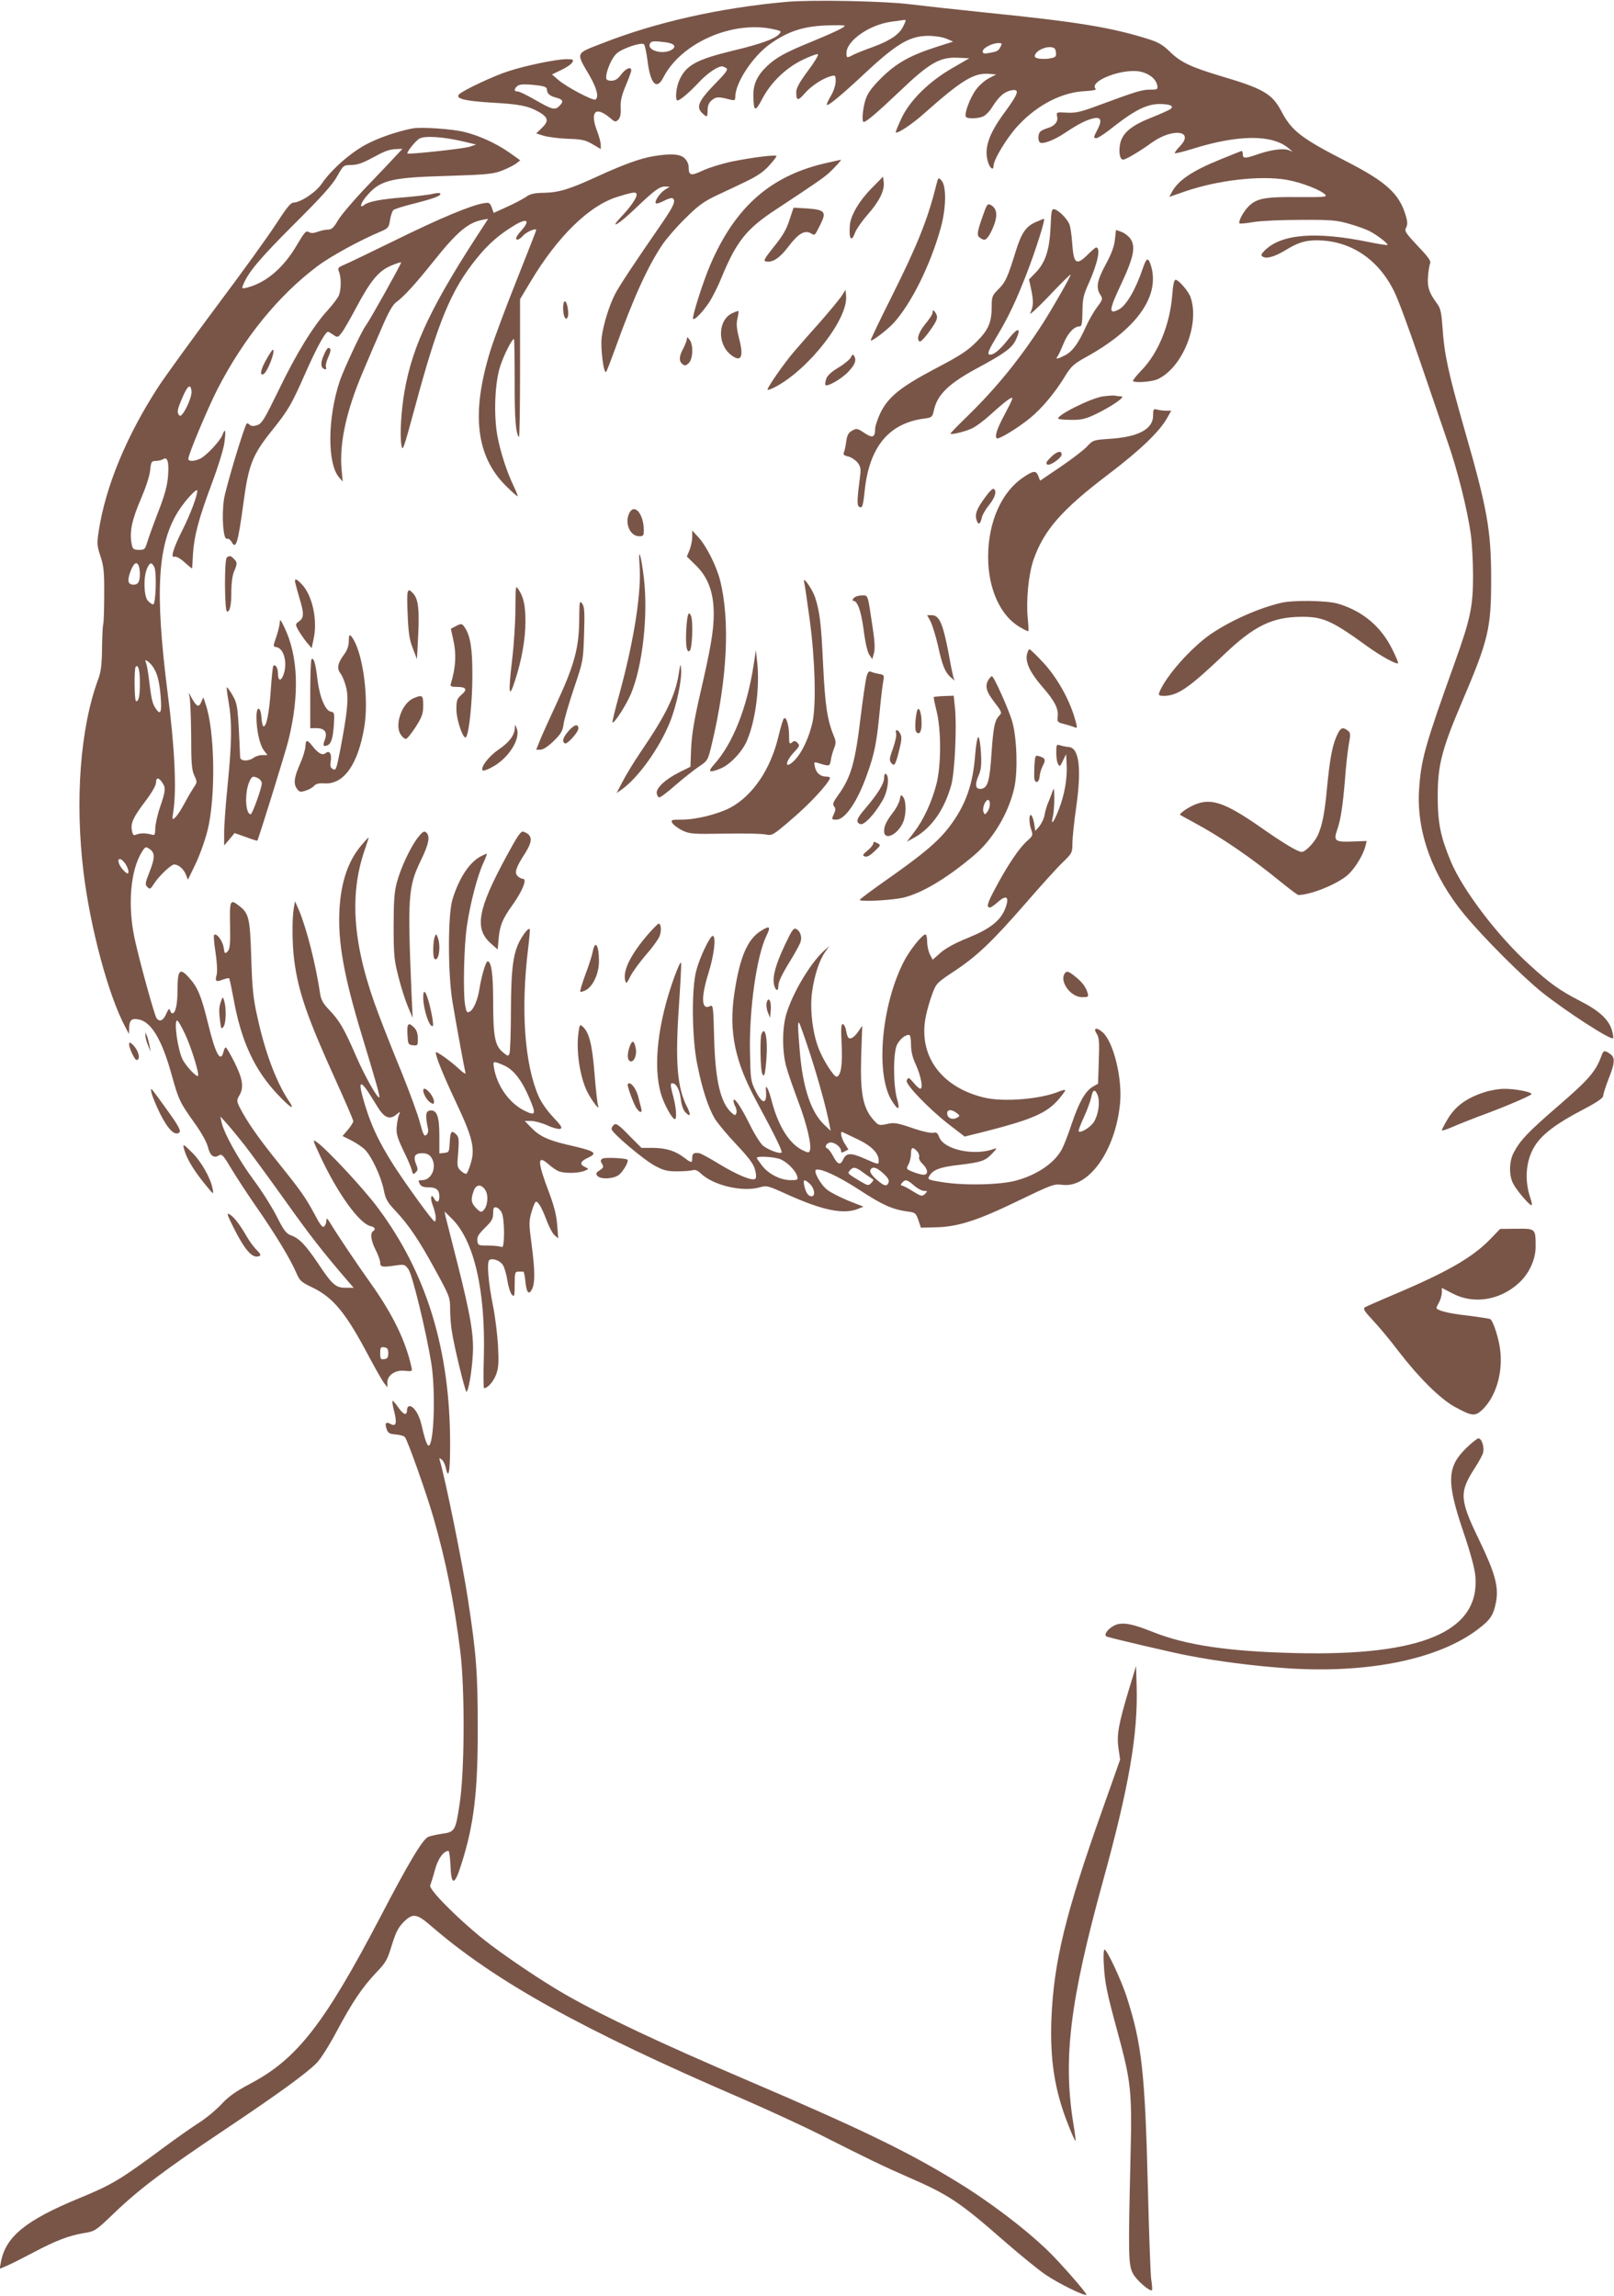 <?xml version="1.0" standalone="no"?>
<!DOCTYPE svg PUBLIC "-//W3C//DTD SVG 20010904//EN"
 "http://www.w3.org/TR/2001/REC-SVG-20010904/DTD/svg10.dtd">
<svg version="1.0" xmlns="http://www.w3.org/2000/svg"
 width="900pt" height="1280pt" viewBox="0 0 900 1280"
 preserveAspectRatio="xMidYMid meet">
<g transform="translate(0,1280) scale(0.1,-0.1)"
fill="#795548" stroke="none">
<path d="M4390 12790 c-372 -33 -731 -113 -1033 -232 -150 -58 -146 -49 -71
-177 42 -73 55 -123 34 -136 -13 -8 -159 69 -205 108 l-37 32 52 25 c28 13 56
32 61 42 9 16 5 18 -32 18 -56 0 -226 -35 -324 -67 -82 -26 -249 -105 -274
-128 -25 -24 27 -38 177 -47 161 -9 207 -18 270 -54 50 -30 53 -50 12 -89
l-30 -29 42 -13 c24 -7 84 -15 134 -17 78 -2 99 -7 138 -30 l46 -27 0 23 c0
13 -9 47 -20 76 -42 109 -10 143 71 75 28 -24 32 -25 47 -10 11 12 15 31 13
66 -2 37 5 68 28 123 17 40 31 78 31 85 0 24 -29 13 -56 -22 -19 -26 -34 -35
-55 -35 -21 0 -29 5 -29 18 0 38 33 113 60 135 34 29 138 63 151 50 5 -5 14
-47 20 -94 16 -128 51 -164 88 -91 97 190 378 316 605 271 53 -11 56 -13 40
-30 -24 -26 -103 -55 -263 -93 -197 -48 -255 -80 -292 -161 -19 -40 -26 -115
-11 -115 14 0 66 44 120 102 47 50 103 88 129 88 4 0 15 -5 23 -10 12 -7 -2
-26 -68 -93 -88 -91 -102 -126 -64 -160 25 -23 27 -22 28 20 0 25 8 42 24 55
24 19 35 20 104 2 22 -5 26 -3 26 15 0 79 96 225 193 295 99 70 181 98 310
104 59 2 107 2 107 -2 0 -9 -62 -38 -190 -91 -138 -56 -193 -86 -243 -134 -54
-51 -77 -100 -76 -163 1 -92 10 -95 49 -20 47 90 129 171 223 217 41 20 81 35
87 33 7 -2 -16 -41 -54 -92 -49 -66 -66 -97 -66 -121 0 -48 10 -49 47 -6 35
41 102 85 146 96 25 7 27 5 27 -28 0 -19 -11 -55 -25 -78 -14 -24 -25 -48 -25
-52 0 -16 78 48 220 181 172 160 245 202 347 202 36 0 80 -7 101 -16 l37 -16
-100 -32 c-142 -46 -218 -89 -301 -171 -52 -52 -75 -83 -87 -119 -16 -48 -23
-126 -11 -126 15 0 79 55 202 172 163 156 223 191 323 186 l64 -3 -95 -55
c-132 -76 -238 -182 -284 -281 -19 -41 -33 -75 -31 -77 9 -9 90 44 160 107
210 186 276 226 362 219 l38 -3 -40 -21 c-22 -11 -55 -40 -72 -63 -32 -42 -68
-136 -57 -152 7 -13 68 -11 97 2 13 6 37 30 51 54 37 58 66 83 104 91 51 10
43 -15 -39 -127 -89 -121 -114 -202 -88 -278 11 -31 29 -42 29 -17 0 36 76
161 139 228 108 115 245 185 375 190 37 2 61 7 56 12 -42 42 146 116 247 97
50 -10 89 -41 96 -77 4 -23 1 -24 -42 -24 -44 0 -76 -10 -306 -95 -81 -30
-111 -36 -158 -33 -57 3 -57 3 -52 -23 6 -28 -14 -52 -55 -64 -14 -4 -31 -12
-37 -17 -16 -12 -17 -54 -3 -63 17 -10 81 15 140 55 72 48 117 71 157 80 42
10 50 -11 23 -62 -24 -46 -24 -48 -5 -48 8 0 55 31 103 70 109 85 179 120 247
120 59 0 83 -11 63 -27 -7 -6 -56 -28 -108 -49 -115 -45 -164 -88 -175 -151
-7 -47 0 -83 18 -83 15 0 94 47 160 95 116 83 241 67 156 -21 -18 -18 -30 -36
-28 -38 3 -3 47 8 99 24 254 80 445 81 536 3 25 -21 26 -22 5 -12 -29 14 -98
6 -177 -21 -72 -25 -84 -25 -84 1 0 11 -4 19 -8 17 -4 -1 -57 -23 -117 -47
-158 -64 -236 -117 -271 -183 l-14 -26 86 30 c185 64 424 91 571 65 83 -15
193 -58 214 -84 10 -11 -13 -13 -152 -12 -185 2 -231 -7 -276 -51 -30 -30 -60
-86 -51 -96 3 -2 39 1 79 8 41 7 160 12 264 12 168 1 199 -2 268 -22 43 -12
96 -31 116 -42 41 -21 104 -70 98 -76 -2 -2 -48 5 -102 16 -297 61 -490 46
-583 -47 -20 -20 -22 -27 -11 -34 21 -14 68 0 129 37 66 41 109 54 171 54 187
0 344 -103 433 -285 21 -40 84 -212 142 -382 58 -169 128 -373 155 -453 56
-160 110 -376 130 -515 7 -49 13 -155 13 -235 0 -171 -14 -239 -100 -479 -169
-471 -190 -545 -201 -716 -15 -233 76 -481 254 -696 110 -132 323 -345 433
-433 135 -107 382 -267 395 -255 2 3 0 22 -6 43 -17 60 -70 110 -178 165 -113
58 -167 96 -286 205 -176 160 -369 415 -435 573 -57 137 -73 214 -73 363 0
174 23 262 134 523 149 349 164 412 164 687 0 274 -21 392 -150 840 -89 311
-112 419 -121 561 -6 85 -11 109 -29 134 -46 61 -57 95 -52 154 2 31 8 64 12
73 5 13 -12 37 -70 97 -68 73 -75 83 -64 102 8 17 8 32 -1 63 -36 125 -108
191 -332 306 -252 129 -306 170 -364 282 -51 95 -100 124 -334 193 -170 51
-226 78 -285 135 -38 38 -65 54 -115 70 -211 67 -399 98 -915 150 -165 17
-354 38 -420 46 -143 18 -537 26 -685 14z m660 -105 c0 -4 -7 -19 -15 -35 -22
-43 -73 -77 -165 -111 -45 -16 -95 -36 -111 -44 -37 -20 -39 -19 -39 9 0 69
129 159 251 175 35 5 67 9 72 10 4 0 7 -1 7 -4z m-1336 -121 c49 -7 61 -26 27
-44 -48 -25 -131 -1 -118 34 7 18 21 19 91 10z m1866 -23 c-13 -25 -17 -28
-63 -36 -31 -6 -37 -4 -37 9 0 18 51 45 88 46 19 0 21 -3 12 -19z m308 -33 c3
-22 -2 -27 -25 -32 -41 -9 -93 -4 -93 10 0 26 50 54 90 51 19 -2 26 -8 28 -29z
m-2890 -184 c40 -5 52 -11 52 -24 0 -22 17 -36 53 -45 37 -10 41 -21 17 -45
-26 -26 -40 -22 -141 36 -42 24 -83 44 -92 44 -20 0 -22 11 -5 28 13 13 39 15
116 6z"/>
<path d="M2300 12084 c-86 -17 -185 -51 -254 -87 -89 -46 -199 -143 -251 -220
-33 -49 -117 -105 -160 -107 -14 0 -41 -34 -95 -118 -41 -64 -188 -268 -327
-453 -138 -185 -285 -388 -327 -451 -180 -276 -298 -561 -336 -812 -10 -66 -9
-80 10 -137 18 -54 22 -86 21 -216 0 -85 -3 -157 -5 -162 -3 -5 -6 -64 -7
-132 -1 -96 -6 -136 -22 -178 -100 -271 -130 -676 -81 -1076 38 -311 139 -686
232 -860 l21 -40 1 30 c1 47 13 59 53 51 71 -13 131 -114 186 -315 37 -134 45
-149 126 -263 37 -51 67 -105 74 -132 12 -50 33 -66 62 -48 16 10 24 1 70 -76
29 -48 91 -143 139 -212 106 -152 190 -292 220 -362 21 -49 28 -56 91 -86 118
-57 188 -142 318 -389 36 -67 73 -132 83 -145 l18 -23 0 27 c0 41 45 71 97 65
42 -4 43 -4 37 22 -31 141 -102 289 -220 456 -87 122 -194 282 -232 345 -17
28 -22 31 -22 15 0 -12 -5 -26 -12 -33 -9 -9 -22 7 -55 70 -50 93 -75 128
-208 294 -102 126 -167 220 -205 293 -21 42 -21 46 -6 72 27 45 20 93 -26 185
-23 46 -45 84 -49 84 -4 0 -10 -11 -13 -25 -16 -64 -45 -11 -86 159 -38 155
-58 202 -106 255 -51 57 -64 44 -64 -65 0 -83 -11 -134 -29 -134 -5 0 -11 8
-13 18 -3 12 -9 6 -21 -20 -16 -39 -37 -48 -54 -25 -12 16 -97 325 -123 447
-39 185 -22 377 40 478 20 32 22 33 43 19 32 -21 32 -49 1 -128 -25 -63 -26
-71 -12 -85 14 -14 17 -12 37 19 24 39 95 107 112 107 23 0 51 -23 64 -53 l13
-32 41 85 c23 47 53 130 67 185 48 185 43 559 -10 711 l-12 36 -12 -27 c-14
-31 -25 -26 -53 23 -18 34 -19 35 -12 7 4 -16 8 -113 9 -215 0 -153 3 -192 17
-223 17 -36 17 -39 -1 -65 -10 -15 -34 -55 -52 -89 -18 -34 -41 -70 -52 -80
-19 -17 -19 -16 -11 37 18 122 7 356 -32 655 -73 572 -57 837 64 1022 39 59
101 125 101 107 0 -29 -38 -130 -80 -214 -54 -107 -71 -164 -47 -154 9 3 32
-9 56 -31 23 -21 41 -36 42 -34 1 2 3 38 5 79 6 99 31 196 103 388 33 87 65
189 71 226 11 73 7 96 -9 52 -13 -34 -87 -113 -122 -132 -33 -17 -69 -18 -69
-3 0 25 107 279 162 388 148 287 340 523 557 686 74 56 238 146 363 198 32 14
37 21 43 61 4 25 13 50 19 55 7 6 58 22 115 36 113 29 153 44 146 56 -3 4 -20
3 -38 -1 -17 -5 -90 -14 -161 -20 -132 -10 -201 -24 -224 -42 -27 -23 -24 4 5
40 79 97 131 112 453 121 226 7 261 11 310 30 30 12 65 29 78 39 l23 18 -60
43 c-74 51 -163 93 -251 115 -65 17 -242 29 -290 20z m280 -72 l75 -18 -36
-12 c-31 -11 -340 -44 -347 -38 -6 7 46 72 68 84 31 16 133 9 240 -16z m-366
-74 c-16 -18 -90 -96 -164 -173 -74 -77 -148 -164 -165 -193 -23 -40 -36 -52
-54 -52 -14 0 -40 -5 -58 -12 -25 -9 -39 -9 -51 -2 -15 10 -24 0 -67 -73 -74
-127 -172 -210 -279 -237 -25 -6 -28 -5 -22 11 27 71 89 146 281 338 156 155
220 226 245 272 35 62 35 62 79 63 32 0 64 11 115 39 76 41 95 48 140 50 l30
1 -30 -32z m-1146 -1319 c4 -37 -52 -151 -67 -136 -16 16 -14 31 17 102 28 66
45 78 50 34z m-131 -473 c-4 -53 -18 -106 -55 -201 -28 -72 -55 -148 -62 -171
-11 -37 -15 -40 -46 -40 -30 1 -35 5 -40 34 -13 65 2 135 50 246 28 65 50 131
53 162 5 50 8 54 32 54 14 0 33 5 41 10 24 15 33 -16 27 -94z m-163 -502 c3
-9 6 -28 6 -44 0 -43 -10 -60 -35 -60 -32 0 -37 22 -17 75 17 46 35 58 46 29z
m86 -5 c15 -27 9 -209 -6 -209 -6 0 -19 9 -29 20 -23 25 -26 129 -6 178 16 37
26 40 41 11z m-10 -553 c26 -35 39 -83 46 -171 7 -89 -1 -107 -30 -62 -17 26
-23 56 -35 157 -5 41 -12 84 -17 94 -6 15 -4 17 7 11 8 -5 21 -18 29 -29z
m-70 -93 c0 -74 -6 -103 -21 -103 -10 0 -12 183 -2 193 14 14 23 -20 23 -90z
m124 -555 c21 -30 20 -45 -10 -134 -15 -42 -27 -96 -28 -120 -1 -41 -2 -43
-26 -36 -32 8 -60 7 -82 -2 -12 -6 -18 -1 -22 22 -9 40 5 73 74 164 35 46 60
89 60 104 0 30 14 31 34 2z m-212 -445 c20 -23 32 -63 19 -63 -5 0 -19 12 -30
26 -34 43 -23 76 11 37z m341 -961 c34 -72 80 -222 71 -231 -8 -8 -66 54 -85
90 -28 55 -51 219 -31 219 5 0 25 -35 45 -78z m331 -617 c34 -44 136 -183 226
-309 143 -201 210 -286 348 -447 l34 -39 -45 0 c-55 0 -74 16 -155 138 -70
103 -103 137 -149 154 -27 10 -40 27 -78 102 -25 50 -83 143 -130 206 -84 113
-169 266 -180 325 l-6 30 36 -40 c20 -22 64 -76 99 -120z m801 -1160 c0 -23
-5 -31 -22 -33 -20 -3 -23 1 -23 33 0 32 3 36 23 33 17 -2 22 -10 22 -33z"/>
<path d="M3643 11929 c-71 -12 -164 -45 -308 -111 -161 -74 -217 -91 -301 -93
-55 -1 -78 -6 -101 -23 -16 -11 -63 -36 -105 -55 l-75 -34 -11 30 c-10 27 -15
29 -44 24 -70 -11 -243 -83 -493 -206 -143 -70 -274 -133 -292 -140 -28 -12
-31 -16 -22 -38 12 -32 12 -95 -1 -129 -6 -15 -34 -52 -62 -83 -81 -88 -175
-241 -273 -444 -78 -160 -94 -188 -119 -197 -21 -7 -33 -7 -43 1 -7 7 -15 10
-17 8 -14 -15 -118 -361 -127 -422 -14 -94 -4 -228 16 -221 7 3 18 -4 25 -15
25 -48 36 -16 66 204 30 226 50 277 164 419 89 112 104 137 184 318 61 138
110 228 125 228 4 0 17 -8 30 -17 23 -16 25 -15 45 10 12 14 50 81 85 147 78
146 123 200 192 229 28 12 53 20 56 18 3 -4 -175 -323 -197 -352 -23 -29 -122
-242 -145 -308 -69 -207 -71 -462 -4 -539 l20 -23 -6 65 c-14 148 27 333 120
550 29 69 76 179 105 245 35 82 60 126 78 139 43 31 108 102 207 226 133 167
194 218 274 234 l33 6 -18 -28 c-293 -445 -403 -674 -448 -932 -19 -109 -27
-242 -18 -300 7 -42 11 -29 76 210 129 479 201 652 343 828 65 81 128 136 217
189 69 40 83 22 30 -36 -23 -26 -31 -42 -23 -46 6 -4 20 4 33 18 18 23 76 48
76 34 0 -3 -49 -128 -109 -279 -60 -150 -125 -325 -145 -388 -110 -353 -83
-592 85 -759 34 -34 64 -60 66 -58 1 2 -8 26 -21 53 -40 83 -74 189 -92 281
-22 119 -15 301 16 393 20 62 65 150 76 150 2 0 4 -105 4 -232 -1 -208 6 -297
24 -315 3 -4 6 168 6 382 l0 387 57 95 c151 254 330 429 488 476 90 28 105 29
105 11 0 -19 -37 -72 -89 -126 -67 -72 -10 -38 77 45 112 107 139 127 171 127
l26 -1 -26 -16 c-30 -19 -63 -69 -51 -77 5 -3 25 4 46 15 20 11 41 17 46 14
21 -13 7 -43 -59 -140 -149 -215 -240 -352 -264 -400 -32 -65 -63 -166 -72
-237 -7 -59 11 -206 25 -191 4 4 26 62 50 128 101 281 181 458 263 580 22 33
79 99 127 146 70 70 102 94 173 128 48 22 125 59 171 81 60 29 96 54 125 87
23 25 41 49 41 53 0 9 -138 -8 -250 -31 -52 -11 -124 -33 -159 -49 -70 -33
-81 -30 -81 21 0 14 -10 35 -23 47 -26 24 -76 27 -174 11z"/>
<path d="M4620 11894 c-316 -68 -518 -242 -659 -570 -41 -95 -104 -294 -96
-302 8 -9 54 39 90 93 18 28 50 91 70 141 82 199 139 270 305 378 214 141 266
177 295 204 34 32 70 72 64 71 -2 0 -33 -7 -69 -15z"/>
<path d="M4858 11748 c-67 -68 -114 -148 -119 -203 -6 -78 8 -99 29 -42 7 19
37 62 68 98 66 74 97 136 92 182 l-4 32 -66 -67z"/>
<path d="M5221 11769 c-48 -193 -104 -333 -252 -629 -65 -129 -116 -237 -114
-238 7 -7 92 58 129 98 97 107 203 320 260 523 33 115 35 243 4 273 -15 16
-17 14 -27 -27z"/>
<path d="M5482 11601 c-36 -101 -38 -117 -11 -131 19 -11 24 -9 40 11 10 13
26 46 35 73 18 53 10 87 -23 104 -16 8 -21 1 -41 -57z"/>
<path d="M4402 11573 c-16 -51 -38 -89 -86 -148 -55 -69 -61 -80 -44 -83 37
-7 77 20 125 84 54 71 89 92 123 74 26 -14 21 -18 55 49 35 70 25 82 -77 89
l-73 4 -23 -69z"/>
<path d="M5858 11531 c-6 -126 -29 -196 -84 -252 l-36 -37 11 -51 c15 -69 14
-100 -4 -136 -8 -17 38 25 105 95 65 69 119 122 120 119 0 -11 -91 -171 -153
-269 -126 -196 -256 -357 -416 -514 -56 -54 -101 -101 -101 -103 0 -9 74 8
117 27 23 10 70 45 105 77 35 32 78 69 95 81 40 28 38 21 -17 -83 -41 -76 -55
-121 -41 -129 11 -7 118 58 186 114 65 53 139 142 193 231 35 57 48 69 118
108 279 154 410 335 364 503 -16 55 -26 54 -46 -4 -40 -120 -93 -212 -136
-234 -57 -29 -55 -4 12 138 73 155 85 216 51 260 -11 14 -34 31 -50 36 l-28
10 -6 -54 c-4 -38 -19 -79 -51 -138 -49 -90 -56 -131 -30 -170 14 -23 13 -27
-18 -68 -18 -24 -46 -72 -62 -108 -43 -95 -75 -139 -117 -161 -44 -22 -55 -24
-42 -6 5 6 20 38 33 70 23 58 59 97 89 97 13 0 16 14 17 83 1 72 5 92 37 162
49 111 66 195 39 195 -4 0 -26 -19 -49 -42 -61 -60 -76 -49 -84 63 -3 46 -10
95 -16 109 -13 31 -58 76 -82 83 -17 4 -19 -5 -23 -102z"/>
<path d="M5774 11561 c-54 -24 -78 -60 -110 -162 -45 -146 -57 -172 -96 -211
-35 -35 -38 -42 -38 -94 0 -91 -17 -132 -85 -200 -49 -49 -91 -77 -229 -149
-197 -104 -264 -159 -308 -250 -15 -33 -28 -71 -28 -85 0 -49 -14 -55 -60 -24
-39 26 -44 27 -68 13 -21 -11 -28 -25 -33 -59 -3 -25 -9 -52 -13 -62 -6 -12 0
-18 23 -23 17 -4 40 -19 52 -33 18 -23 20 -35 15 -77 -17 -128 -18 -163 -6
-170 18 -11 22 -2 32 92 26 242 135 373 330 399 46 6 47 7 58 56 20 80 85 142
235 223 158 85 197 114 219 159 33 70 14 74 -38 9 -53 -68 -90 -97 -111 -89
-10 4 1 30 42 98 64 106 107 196 168 353 50 129 106 305 96 305 -3 0 -24 -9
-47 -19z"/>
<path d="M6537 11158 c-13 -168 -78 -327 -173 -424 -28 -29 -49 -56 -46 -59
12 -11 106 -4 138 11 140 66 236 309 182 459 -13 34 -66 95 -83 95 -8 0 -14
-30 -18 -82z"/>
<path d="M4689 11144 c-15 -21 -69 -86 -120 -144 -52 -58 -117 -132 -145 -165
-54 -64 -144 -193 -144 -207 0 -5 22 3 48 17 186 101 401 378 390 504 l-3 35
-26 -40z"/>
<path d="M3140 11083 c0 -47 15 -76 26 -50 8 22 -4 87 -16 87 -6 0 -10 -17
-10 -37z"/>
<path d="M4082 11053 c-79 -38 -83 -171 -7 -231 58 -46 74 -13 46 92 -13 52
-16 80 -9 109 5 22 7 41 6 43 -2 1 -18 -4 -36 -13z"/>
<path d="M5200 11056 c0 -8 -18 -36 -40 -62 -37 -46 -51 -86 -32 -98 5 -3 24
16 44 42 53 72 60 89 48 112 -13 23 -20 26 -20 6z"/>
<path d="M3830 10910 c0 -8 -9 -32 -20 -53 -24 -44 -25 -70 -5 -87 13 -10 19
-10 35 5 24 22 28 101 5 131 -11 15 -14 16 -15 4z"/>
<path d="M1806 10821 c-20 -43 -18 -72 3 -79 9 -3 12 0 9 10 -4 8 2 33 12 56
17 37 17 52 0 52 -4 0 -15 -17 -24 -39z"/>
<path d="M1482 10790 c-30 -54 -35 -89 -11 -75 22 14 68 135 50 135 -3 0 -21
-27 -39 -60z"/>
<path d="M4745 10808 c-6 -12 -37 -38 -69 -57 -40 -24 -63 -45 -69 -64 -5 -16
-7 -31 -4 -34 12 -11 97 39 131 78 35 38 43 62 28 86 -5 9 -11 6 -17 -9z"/>
<path d="M6151 10590 c-70 -10 -266 -109 -249 -125 3 -3 35 -6 72 -6 53 -1 79
5 130 29 89 42 177 102 149 102 -12 0 -27 2 -35 4 -7 2 -37 0 -67 -4z"/>
<path d="M6430 10483 c0 -76 -83 -120 -245 -130 -88 -6 -91 -7 -125 -44 -19
-20 -86 -71 -148 -113 l-112 -76 -10 25 c-12 33 -27 32 -83 -6 -122 -81 -197
-249 -197 -444 0 -178 68 -328 176 -391 25 -15 47 -25 48 -23 2 2 1 34 -3 70
-10 102 4 245 32 328 58 165 157 279 417 476 179 136 285 238 328 314 l23 41
-28 0 c-15 0 -38 3 -50 6 -21 6 -23 3 -23 -33z"/>
<path d="M5861 10252 c-27 -26 -31 -36 -21 -42 15 -9 80 37 80 56 0 24 -26 18
-59 -14z"/>
<path d="M5497 10032 c-48 -64 -61 -96 -53 -126 9 -35 22 -33 30 5 3 17 22 50
41 73 34 42 45 79 26 90 -5 4 -25 -15 -44 -42z"/>
<path d="M3510 9941 c-29 -56 2 -131 55 -131 22 0 25 4 25 33 0 90 -51 152
-80 98z"/>
<path d="M3860 9806 c0 -20 -7 -53 -15 -73 l-15 -36 44 -43 c74 -70 106 -155
106 -279 0 -89 -17 -190 -75 -440 -34 -148 -47 -227 -51 -305 l-4 -105 -64
-32 c-76 -38 -128 -87 -124 -116 2 -11 8 -22 13 -23 6 -2 46 28 90 67 44 38
103 85 131 104 51 34 51 35 73 125 87 366 103 690 46 916 -20 78 -76 190 -120
238 l-35 38 0 -36z"/>
<path d="M3566 9655 c13 -150 -30 -424 -111 -720 -24 -87 -42 -161 -40 -163 9
-9 77 97 104 161 65 157 96 440 71 647 -15 124 -32 178 -24 75z"/>
<path d="M1265 9692 c-15 -10 -13 -302 1 -302 17 0 24 35 24 116 0 41 6 87 15
107 19 45 19 52 -1 71 -17 18 -24 19 -39 8z"/>
<path d="M1647 9548 c3 -13 14 -52 24 -87 25 -82 24 -106 -3 -125 -22 -16 -22
-17 -5 -49 10 -17 31 -48 46 -67 l29 -34 12 58 c21 102 -9 238 -67 298 -32 34
-43 36 -36 6z"/>
<path d="M4484 9555 c3 -11 17 -105 31 -210 30 -220 37 -472 16 -570 -23 -103
-72 -198 -121 -232 -36 -25 -24 19 16 61 33 35 35 40 21 54 -13 13 -19 13 -31
2 -14 -11 -16 -6 -16 38 0 57 -16 110 -29 96 -5 -5 -18 -49 -30 -99 -43 -182
-142 -330 -268 -398 -68 -36 -191 -67 -270 -67 -60 0 -63 -1 -54 -19 6 -10 31
-29 55 -41 42 -20 57 -21 238 -18 106 2 209 0 229 -5 35 -7 40 -4 149 90 96
82 196 190 208 224 2 5 -7 9 -20 9 -33 0 -56 19 -64 54 -6 27 -5 29 17 22 65
-20 66 -20 72 16 2 18 11 48 18 66 11 27 11 37 0 65 -38 91 -50 172 -61 398
-11 235 -19 299 -45 379 -16 47 -71 124 -61 85z"/>
<path d="M2874 9407 c0 -73 -8 -200 -18 -283 -23 -195 -18 -225 16 -118 37
112 58 232 58 328 0 88 -10 137 -38 178 -17 26 -17 24 -18 -105z"/>
<path d="M2273 9378 c4 -106 10 -145 29 -193 l23 -60 7 135 c7 145 0 200 -28
231 -33 37 -37 23 -31 -113z"/>
<path d="M4760 9465 c-7 -9 -8 -15 -2 -15 24 0 44 -57 58 -163 8 -65 21 -122
31 -137 l17 -25 9 32 c7 23 5 67 -7 145 -29 192 -24 178 -61 178 -18 0 -38 -7
-45 -15z"/>
<path d="M3230 9359 c0 -171 -26 -265 -131 -491 -38 -82 -78 -170 -89 -198
l-20 -50 24 0 c15 0 42 18 73 48 42 41 51 57 56 97 4 26 30 116 58 199 51 150
51 152 56 301 4 125 2 153 -11 170 -14 18 -15 12 -16 -76z"/>
<path d="M7145 9439 c-125 -29 -278 -97 -390 -172 -113 -77 -257 -240 -291
-329 -5 -15 0 -18 27 -18 76 1 140 45 334 230 170 162 270 210 435 211 118 0
166 -21 362 -163 77 -56 165 -104 174 -96 2 3 -12 38 -33 79 -63 127 -165 212
-302 253 -61 18 -247 21 -316 5z"/>
<path d="M3828 9308 c-7 -97 0 -152 18 -137 14 12 20 161 8 193 -13 33 -21 14
-26 -56z"/>
<path d="M5190 9333 c10 -21 28 -80 40 -131 24 -112 40 -150 70 -177 l23 -20
-7 20 c-3 11 -15 67 -25 125 -33 175 -53 220 -96 220 l-25 0 20 -37z"/>
<path d="M1560 9330 c0 -14 -9 -50 -19 -80 -19 -54 -19 -55 0 -58 43 -7 64
-91 39 -156 -14 -37 -30 -32 -30 8 0 32 -14 55 -26 43 -3 -2 -9 -62 -14 -133
-9 -131 -24 -204 -40 -204 -5 0 -10 21 -12 47 -4 66 -28 70 -28 5 0 -73 18
-153 40 -184 l21 -28 -29 0 c-15 0 -37 -7 -48 -15 -28 -21 -74 -20 -75 3 -12
282 -14 296 -42 345 -16 27 -30 47 -32 45 -2 -2 2 -40 10 -83 19 -109 18 -225
-5 -455 -11 -107 -20 -229 -20 -270 l0 -74 29 34 29 35 63 -22 c34 -13 63 -22
64 -20 7 10 159 499 174 562 62 253 54 468 -24 629 -20 41 -24 46 -25 26z
m-119 -870 c10 -6 19 -18 19 -28 0 -24 -53 -172 -62 -172 -30 0 -35 122 -7
183 13 30 21 32 50 17z"/>
<path d="M2544 9310 l-30 -16 12 -54 c20 -84 16 -160 -12 -252 -4 -15 1 -18
35 -18 51 0 59 -14 24 -44 -25 -22 -28 -31 -28 -83 1 -63 42 -177 55 -151 17
29 34 202 34 338 1 150 -11 225 -42 271 -16 23 -18 24 -48 9z"/>
<path d="M1945 9222 c-1 -25 -10 -50 -27 -72 -36 -49 -41 -78 -18 -107 10 -13
24 -49 31 -79 14 -60 6 -136 -34 -346 -21 -107 -24 -116 -41 -106 -14 8 -16
17 -12 42 7 41 -6 65 -28 47 -18 -15 -42 -2 -76 42 -28 35 -35 34 -37 -6 -1
-17 -13 -57 -26 -87 -36 -81 -42 -116 -23 -145 14 -21 20 -23 48 -14 18 5 40
17 48 26 11 13 27 17 60 15 107 -6 186 105 221 312 26 151 -4 394 -59 489 -22
36 -27 34 -27 -11z"/>
<path d="M5726 9149 c-8 -44 19 -101 87 -179 68 -78 90 -121 85 -165 -3 -31
-1 -33 37 -42 22 -6 48 -14 57 -18 16 -6 17 -4 2 47 -30 107 -100 231 -175
312 -39 42 -74 76 -79 76 -4 0 -10 -14 -14 -31z"/>
<path d="M4202 9090 c-37 -238 -116 -437 -220 -552 -38 -43 -28 -49 36 -23 50
21 108 80 139 138 52 103 82 310 65 457 l-7 65 -13 -85z"/>
<path d="M1737 9124 c-4 -4 -7 -92 -7 -196 l0 -188 34 0 c46 0 63 -22 48 -63
-13 -34 -10 -42 13 -33 22 8 32 41 37 118 4 62 2 67 -17 70 -31 5 -63 81 -75
182 -11 91 -21 122 -33 110z"/>
<path d="M3786 9050 c-19 -126 -70 -232 -213 -442 -40 -59 -86 -135 -103 -169
l-32 -61 30 21 c91 65 208 228 267 373 37 91 68 237 63 295 -3 36 -4 35 -12
-17z"/>
<path d="M4831 9023 c-5 -21 -19 -117 -31 -213 -31 -262 -54 -343 -126 -443
-28 -39 -33 -51 -23 -63 9 -11 9 -21 0 -40 -15 -33 -15 -34 13 -34 48 0 117
100 169 247 43 118 55 180 71 343 8 85 18 169 22 186 5 29 3 32 -23 36 -15 3
-36 8 -45 12 -13 6 -19 0 -27 -31z"/>
<path d="M5512 9010 c-21 -35 -13 -66 33 -125 40 -52 43 -59 29 -73 -27 -27
-35 -63 -45 -211 -10 -155 -21 -194 -57 -199 -32 -5 -38 21 -16 72 15 34 18
59 14 129 -3 48 -9 87 -15 87 -5 0 -13 -43 -17 -95 -12 -168 -53 -284 -143
-403 -62 -82 -143 -151 -342 -291 -90 -63 -161 -116 -159 -119 11 -11 183 -1
243 13 105 26 237 104 391 233 108 90 196 237 228 380 20 90 15 273 -11 367
-17 62 -103 255 -114 255 -3 0 -12 -9 -19 -20z m8 -693 c0 -13 -6 -32 -14 -43
-14 -18 -15 -18 -22 -1 -8 21 10 67 26 67 5 0 10 -10 10 -23z"/>
<path d="M2304 8906 c-63 -28 -105 -148 -70 -201 9 -14 22 -25 29 -25 7 0 31
30 55 67 36 57 42 75 42 120 0 58 -5 61 -56 39z"/>
<path d="M5207 8913 c-2 -1 5 -35 15 -75 27 -107 27 -306 -1 -413 -27 -100
-70 -194 -123 -264 l-41 -54 42 23 c96 54 168 157 206 295 19 69 31 327 20
429 l-7 67 -54 -2 c-30 -1 -56 -4 -57 -6z"/>
<path d="M5117 8844 c-11 -19 -18 -109 -9 -123 17 -24 32 -1 31 47 0 52 -12
91 -22 76z"/>
<path d="M2871 8742 c-2 -42 -31 -81 -92 -122 -55 -38 -102 -100 -87 -116 3
-3 25 4 47 16 92 46 165 157 143 217 -10 26 -10 26 -11 5z"/>
<path d="M3171 8725 c-32 -37 -39 -59 -21 -70 12 -7 75 62 75 83 0 28 -22 23
-54 -13z"/>
<path d="M7452 8693 c-24 -57 -37 -129 -52 -283 -13 -143 -27 -213 -52 -268
-19 -40 -69 -92 -89 -92 -22 0 -100 47 -219 130 -204 143 -282 171 -372 136
-41 -16 -95 -53 -87 -60 2 -1 40 -22 84 -46 150 -81 317 -196 483 -332 46 -37
87 -68 92 -68 69 0 219 61 277 113 40 37 85 111 97 160 l7 28 -81 -3 c-95 -4
-105 4 -84 64 20 56 32 137 44 283 5 72 15 159 21 194 11 58 10 65 -6 78 -30
22 -41 16 -63 -34z"/>
<path d="M4997 8710 c3 -10 -5 -48 -18 -84 -20 -55 -21 -66 -9 -80 17 -22 24
-11 45 75 13 51 14 72 5 88 -14 26 -30 27 -23 1z"/>
<path d="M5890 8603 c0 -26 4 -55 10 -63 10 -16 11 -16 30 25 l15 30 3 -60 c4
-78 -13 -171 -45 -251 -29 -74 -45 -91 -32 -36 5 20 8 66 8 102 -1 57 -2 61
-11 35 -5 -16 -16 -43 -23 -60 -7 -16 -17 -47 -20 -68 -4 -22 -18 -50 -30 -65
l-22 -25 -6 41 c-4 22 -12 44 -17 47 -13 8 -13 -44 1 -83 10 -29 8 -33 -25
-62 -43 -39 -107 -133 -175 -261 -47 -87 -52 -109 -30 -109 5 0 24 14 44 31
48 43 65 28 41 -35 -26 -69 -85 -115 -208 -165 -70 -28 -123 -57 -152 -82
l-45 -40 -16 30 c-8 17 -15 48 -15 71 0 22 -4 40 -9 40 -19 0 -92 -92 -124
-157 -125 -249 -156 -633 -61 -775 34 -53 44 -47 26 15 -22 79 -22 263 1 304
17 31 44 53 66 53 7 0 11 -22 11 -54 0 -37 8 -72 26 -110 29 -63 43 -136 26
-136 -6 0 -22 14 -35 30 -29 34 -33 36 -41 15 -8 -21 125 -159 236 -245 l87
-67 113 28 c262 67 343 102 409 177 21 25 39 48 39 53 0 4 -16 1 -35 -7 -103
-43 -313 -60 -420 -33 -241 59 -367 238 -322 454 8 39 25 96 37 127 20 54 26
60 118 121 128 84 212 164 397 376 84 97 178 201 209 231 54 52 56 56 56 107
0 29 9 119 21 201 31 218 17 333 -42 337 -13 1 -34 5 -46 9 -22 7 -23 5 -23
-41z m-555 -2009 c17 -13 18 -16 5 -24 -25 -16 -55 -7 -58 18 -4 26 22 30 53
6z"/>
<path d="M5768 8532 c-1 -33 -2 -67 0 -76 6 -27 27 -18 29 14 1 16 9 44 18 61
18 33 14 43 -22 53 -20 6 -21 3 -25 -52z"/>
<path d="M4930 8463 c0 -32 -35 -89 -105 -171 -49 -57 -55 -76 -28 -87 21 -7
77 51 123 130 31 51 42 137 20 150 -6 4 -10 -6 -10 -22z"/>
<path d="M5017 8340 c-4 -17 -20 -48 -36 -68 -38 -50 -51 -76 -51 -106 0 -56
77 -20 106 50 18 42 18 115 1 139 -13 17 -14 16 -20 -15z"/>
<path d="M2331 8131 c-40 -50 -96 -168 -118 -251 -14 -51 -18 -103 -18 -245 0
-164 3 -189 28 -286 15 -59 39 -133 53 -165 l25 -59 -6 130 c-23 545 -19 601
51 746 46 94 54 138 30 158 -11 9 -20 4 -45 -28z"/>
<path d="M2822 8022 c-159 -294 -178 -401 -84 -483 l37 -33 6 65 c6 68 22 107
74 179 58 81 86 150 61 150 -8 0 -22 7 -30 16 -19 18 -9 48 43 128 43 69 41
101 -11 119 -13 5 -33 -24 -96 -141z"/>
<path d="M2022 8095 c-79 -89 -120 -208 -129 -365 -10 -180 24 -370 124 -700
82 -270 103 -344 98 -348 -9 -10 -80 116 -131 233 -66 152 -91 194 -149 255
-33 34 -45 56 -50 90 -25 168 -76 365 -118 465 l-22 50 -7 -40 c-10 -60 -9
-204 3 -292 23 -175 73 -318 234 -673 52 -115 95 -214 95 -222 -1 -7 -14 -28
-30 -47 l-30 -35 48 -24 c26 -13 60 -36 75 -50 37 -35 92 -151 107 -227 10
-51 20 -68 64 -115 75 -79 133 -165 225 -334 78 -143 81 -150 81 -215 0 -36 4
-93 10 -126 13 -86 74 -335 81 -335 10 0 30 109 35 200 8 110 -11 222 -85 515
-32 126 -62 244 -66 260 l-6 30 40 -39 c124 -121 189 -401 179 -772 -3 -95 -2
-174 1 -174 20 0 52 36 67 75 14 38 16 65 11 163 -4 64 -16 162 -27 217 -27
133 -37 250 -21 260 19 11 59 -3 75 -28 8 -12 20 -51 25 -86 6 -36 17 -72 26
-80 13 -14 15 -8 15 57 0 65 2 72 20 72 11 0 23 0 28 0 4 0 9 -25 12 -57 6
-62 20 -77 38 -38 16 35 15 105 -4 249 -15 113 -15 126 0 179 9 31 20 57 25
57 13 0 35 -39 60 -107 13 -34 32 -70 43 -80 l21 -18 -6 75 c-4 53 -17 106
-45 180 -66 174 -67 214 -5 160 19 -17 46 -36 60 -41 33 -12 106 -11 140 2 28
11 28 11 6 22 -32 14 -28 31 12 50 62 29 49 38 -118 76 -104 25 -150 47 -196
95 l-35 36 36 0 c19 0 60 -11 91 -25 30 -14 62 -22 71 -19 14 5 6 17 -39 65
-32 33 -67 83 -81 115 -79 180 -101 484 -59 826 7 57 11 105 9 107 -6 8 -25
-13 -49 -53 -43 -73 -55 -158 -56 -401 0 -121 -4 -228 -8 -239 -7 -17 -9 -16
-38 8 -43 36 -53 88 -53 279 0 154 -10 227 -31 227 -10 0 -34 -82 -45 -150 -9
-62 -33 -119 -54 -130 -16 -9 -19 -4 -26 33 -13 71 -7 336 10 447 19 127 58
276 91 348 13 28 22 52 19 52 -3 0 -17 -6 -32 -14 -65 -34 -122 -121 -159
-241 -26 -85 -26 -412 0 -570 22 -131 66 -373 73 -397 3 -9 -12 -1 -34 20 -49
46 -132 105 -132 94 0 -24 41 -125 110 -272 94 -198 110 -262 86 -343 -9 -31
-20 -58 -25 -61 -4 -3 -18 4 -31 16 -21 19 -22 26 -15 103 5 69 4 85 -10 99
-27 27 -34 19 -37 -41 -3 -55 -4 -58 -30 -61 l-28 -3 0 98 c0 109 -14 147 -53
141 -23 -3 -26 -26 -12 -94 5 -20 2 -34 -8 -42 -12 -10 -17 1 -36 71 -12 45
-56 165 -97 267 -42 102 -101 250 -131 330 -144 377 -169 663 -79 922 13 38
23 68 21 68 -2 0 -17 -16 -33 -35z m798 -1240 c48 -25 91 -82 129 -171 43 -99
40 -109 -28 -75 -83 43 -148 136 -166 234 -6 37 -5 38 17 32 13 -4 34 -13 48
-20z m-767 -143 c13 -20 34 -54 47 -75 42 -71 73 -84 113 -49 20 16 20 16 12
-3 -5 -11 -10 -41 -13 -67 -3 -39 3 -60 36 -130 23 -46 44 -96 48 -111 6 -26
8 -27 22 -14 13 13 13 20 2 46 -17 43 -7 61 34 61 25 0 39 -7 50 -22 35 -50 5
-128 -50 -128 -22 0 -23 -2 -14 -20 8 -15 21 -20 48 -20 45 0 62 -14 62 -52 0
-32 -14 -37 -29 -11 -18 33 -24 3 -7 -40 17 -45 21 -87 9 -87 -10 0 -152 196
-226 310 -91 142 -137 244 -177 392 -20 76 -9 82 33 20z m653 -547 c19 -29 14
-90 -10 -113 -12 -13 -18 -11 -40 11 -29 29 -32 48 -15 96 13 38 42 41 65 6z
m91 -125 c18 -34 18 -204 1 -193 -7 4 -40 8 -73 8 -58 0 -60 1 -63 27 -3 22 7
37 42 72 38 37 46 51 46 81 0 29 3 36 17 33 10 -2 23 -14 30 -28z"/>
<path d="M4870 8098 c0 -7 -14 -25 -32 -40 -28 -23 -30 -28 -16 -33 12 -5 29
4 54 28 36 34 37 35 16 46 -17 9 -22 9 -22 -1z"/>
<path d="M1283 7640 c2 -107 -1 -132 -14 -145 -15 -15 -17 -13 -22 23 -6 37
-40 82 -53 69 -4 -3 0 -48 8 -99 8 -55 11 -106 6 -123 -10 -37 -4 -42 34 -27
18 6 34 10 36 7 2 -2 13 -53 24 -112 42 -237 117 -399 247 -536 73 -77 100
-92 60 -33 -69 104 -132 271 -175 471 -22 97 -28 159 -33 325 -7 222 -13 247
-67 289 -51 40 -54 33 -51 -109z"/>
<path d="M3620 7598 c-100 -114 -148 -208 -134 -264 6 -22 8 -19 30 24 13 26
52 78 85 117 34 38 68 85 76 103 13 31 10 73 -5 72 -4 -1 -27 -24 -52 -52z"/>
<path d="M4245 7611 c-78 -47 -121 -150 -151 -356 -30 -208 4 -372 122 -591
109 -202 148 -283 142 -290 -10 -9 -73 14 -103 38 -14 11 -49 66 -76 122 -48
97 -89 156 -89 128 0 -8 5 -22 11 -33 6 -12 8 -28 5 -36 -6 -14 -9 -13 -27 3
-62 56 -91 182 -97 421 -4 165 -6 182 -21 174 -50 -26 -54 44 -10 185 31 99
43 201 24 206 -14 3 -72 -116 -92 -192 -28 -100 -25 -379 5 -525 27 -135 60
-237 96 -299 15 -26 70 -92 121 -146 70 -74 97 -110 105 -141 7 -25 8 -45 2
-51 -15 -15 -100 20 -202 82 -52 32 -102 59 -110 60 -31 5 -40 -1 -40 -25 0
-31 -3 -31 -46 1 -48 37 -99 53 -173 54 l-64 0 -70 70 c-55 57 -72 69 -83 59
-8 -6 -14 -17 -14 -24 0 -20 178 -171 242 -205 48 -26 70 -31 123 -31 36 0 75
3 86 6 15 5 29 -1 47 -18 69 -66 230 -104 325 -78 43 12 47 11 153 -37 198
-90 318 -115 399 -82 l30 12 -84 33 c-46 19 -99 46 -118 61 -37 28 -80 106
-62 112 26 9 125 -37 242 -113 128 -84 183 -108 267 -120 43 -5 47 -8 61 -48
l14 -42 85 2 c123 3 234 39 460 149 185 89 198 94 242 88 149 -21 300 192 324
459 12 137 -37 336 -96 390 -36 32 -57 27 -34 -8 13 -20 15 -47 11 -150 l-4
-127 -31 -18 c-41 -25 -76 -87 -116 -206 -18 -55 -42 -117 -54 -140 -39 -76
-137 -144 -255 -176 -89 -25 -293 -29 -414 -9 -76 12 -82 15 -72 32 19 36 59
52 167 64 127 15 147 23 187 66 23 25 26 30 10 24 -110 -42 -281 -6 -308 65
-9 24 -16 28 -33 24 -13 -3 -64 8 -118 27 -85 29 -101 31 -140 22 -42 -9 -47
-8 -69 16 -65 69 -81 149 -75 363 l6 169 -24 -35 c-25 -36 -51 -47 -58 -23 -3
6 -7 24 -10 40 -4 15 -11 27 -18 27 -8 0 -9 -32 -5 -112 6 -112 -4 -178 -28
-181 -15 -3 -80 100 -103 165 -33 88 -47 222 -33 313 13 89 40 172 72 217 l23
33 -28 -25 c-77 -69 -177 -237 -212 -356 -23 -79 -23 -209 1 -294 10 -36 40
-122 66 -191 48 -126 76 -246 65 -274 -5 -14 -11 -13 -45 4 -71 37 -131 133
-167 269 -18 71 -37 106 -33 62 7 -79 -20 -80 -58 -2 -27 54 -28 65 -31 215
-5 240 37 537 92 650 25 51 18 58 -29 28z m272 -686 c48 -150 90 -301 108
-395 l7 -35 -37 35 c-73 70 -118 205 -135 405 -12 142 -12 171 -4 162 4 -4 31
-81 61 -172z m1604 -232 c14 -37 4 -108 -21 -148 -18 -30 -74 -64 -85 -53 -3
3 10 38 29 79 19 41 37 91 41 112 9 44 21 47 36 10z m-1339 -245 c78 -37 118
-78 118 -120 0 -23 0 -23 -81 13 -77 33 -100 32 -118 -7 -15 -33 -31 -27 -56
21 -11 21 -26 40 -32 42 -19 7 -3 33 20 33 24 0 57 -27 57 -47 0 -11 4 -11 20
-3 l21 11 -21 33 c-20 33 -27 71 -12 64 4 -2 42 -20 84 -40z m332 -67 c9 -10
14 -25 11 -33 -3 -8 6 -25 20 -38 30 -29 33 -60 5 -60 -11 0 -37 7 -59 16 -38
15 -39 16 -25 42 8 15 14 42 14 60 0 36 9 40 34 13z m-761 -45 c37 -16 82 -61
92 -93 6 -21 3 -23 -36 -23 -56 0 -122 33 -159 80 -16 21 -30 41 -30 44 0 12
101 6 133 -8z m458 -72 c19 -14 41 -29 49 -34 13 -8 13 -11 -2 -26 -15 -16
-19 -15 -60 9 -75 46 -73 44 -59 61 18 22 32 20 72 -10z m115 -7 c25 -23 33
-37 29 -50 -10 -25 -25 -21 -69 18 -25 22 -36 40 -33 50 10 24 34 18 73 -18z
m-409 -59 c25 -24 31 -68 9 -68 -19 0 -32 19 -41 58 -8 38 0 40 32 10z m580
-8 c18 -16 44 -30 55 -30 21 0 21 -1 6 -17 -16 -15 -21 -14 -68 15 -28 18 -56
32 -62 32 -6 0 -6 6 2 15 18 21 28 19 67 -15z"/>
<path d="M4377 7532 c-51 -108 -70 -175 -61 -221 7 -34 24 -42 24 -11 0 26 17
62 71 150 25 41 49 85 53 98 9 29 -1 59 -23 72 -16 8 -24 -4 -64 -88z"/>
<path d="M2424 7576 c-10 -25 -11 -112 -2 -121 24 -24 39 71 18 120 -8 20 -8
20 -16 1z"/>
<path d="M3305 7493 c-4 -21 -22 -78 -41 -127 -18 -50 -31 -92 -28 -95 3 -3
17 1 32 9 40 23 72 93 72 161 0 91 -22 122 -35 52z"/>
<path d="M3761 7355 c-93 -256 -121 -500 -75 -655 16 -55 62 -140 77 -140 12
0 8 62 -8 123 -18 68 -18 77 -6 77 22 0 40 -34 47 -86 4 -35 14 -64 26 -76 29
-29 32 -16 9 31 -55 106 -66 248 -46 550 9 132 15 246 13 253 -3 7 -19 -28
-37 -77z"/>
<path d="M5942 7378 c-41 -41 24 -138 93 -138 33 0 36 2 30 23 -11 36 -31 62
-73 95 -29 24 -42 28 -50 20z"/>
<path d="M2360 7240 c0 -69 37 -177 54 -159 3 3 -1 38 -10 79 -21 100 -44 143
-44 80z"/>
<path d="M1236 7228 c-15 -43 -16 -55 -10 -111 6 -54 8 -58 20 -42 15 20 17
103 4 145 -6 21 -8 22 -14 8z"/>
<path d="M4275 7209 c-3 -14 0 -38 7 -54 l12 -30 4 44 c4 50 -13 79 -23 40z"/>
<path d="M2272 7033 c3 -55 4 -58 31 -61 26 -3 27 -1 27 37 0 28 -7 48 -20 61
-33 33 -41 25 -38 -37z"/>
<path d="M3225 7036 c-13 -101 10 -246 51 -326 28 -53 70 -107 59 -75 -4 11
-13 93 -20 181 -13 164 -31 232 -68 262 -14 12 -16 7 -22 -42z"/>
<path d="M4246 7034 c-9 -23 -6 -196 4 -219 11 -28 17 -7 24 85 8 109 -8 186
-28 134z"/>
<path d="M811 7025 c0 -11 7 -36 15 -55 l14 -35 -6 35 c-4 19 -10 44 -15 55
l-8 20 0 -20z"/>
<path d="M3512 6967 c-15 -42 -15 -74 0 -83 19 -12 40 28 34 65 -8 49 -20 56
-34 18z"/>
<path d="M720 6977 c0 -21 31 -87 41 -87 27 0 10 60 -25 89 -13 11 -16 11 -16
-2z"/>
<path d="M8930 6913 c-32 -88 -71 -133 -250 -287 -158 -137 -202 -182 -239
-252 -25 -47 -28 -122 -5 -170 17 -36 91 -124 104 -124 4 0 2 17 -6 39 -35
103 -26 213 26 294 39 62 119 123 261 197 86 45 119 68 119 81 0 10 14 52 30
94 36 90 37 119 8 139 -31 22 -37 20 -48 -11z"/>
<path d="M3500 6752 c0 -17 34 -108 48 -129 8 -13 19 -23 24 -23 6 0 7 10 3
23 -3 12 -11 40 -16 62 -10 39 -34 75 -51 75 -4 0 -8 -4 -8 -8z"/>
<path d="M845 6705 c4 -16 25 -68 48 -115 44 -88 84 -127 108 -103 8 8 -6 36
-59 110 -39 54 -77 107 -86 118 -16 19 -16 19 -11 -10z"/>
<path d="M2360 6720 c0 -19 22 -57 41 -68 16 -10 19 -9 19 7 0 10 -9 30 -21
45 -21 26 -39 34 -39 16z"/>
<path d="M8280 6711 c-104 -33 -167 -80 -210 -155 -17 -28 -30 -54 -30 -58 0
-4 26 4 58 18 31 14 98 40 147 59 141 51 295 117 295 125 0 12 -94 30 -153 29
-29 0 -77 -8 -107 -18z"/>
<path d="M1786 6353 c96 -206 216 -373 279 -389 26 -6 32 -18 15 -29 -17 -11
-11 -54 15 -105 14 -27 25 -58 25 -70 0 -25 12 -27 91 -15 43 6 48 5 67 -23
22 -31 97 -340 127 -522 25 -155 15 -460 -15 -460 -9 0 -22 38 -40 117 -13 57
-43 103 -66 103 -8 0 -14 -9 -14 -19 0 -35 -18 -32 -47 9 -15 22 -31 40 -34
40 -3 0 0 -25 8 -56 18 -68 12 -90 -18 -74 -27 15 -35 6 -23 -28 8 -23 16 -27
51 -30 23 -2 46 -8 51 -15 17 -23 120 -313 160 -452 70 -244 115 -473 149
-745 26 -215 24 -676 -5 -854 -22 -145 -26 -151 -101 -161 -25 -4 -58 -11 -72
-16 -31 -12 -108 -140 -269 -449 -311 -594 -463 -789 -721 -926 -85 -45 -124
-73 -163 -115 -28 -30 -82 -76 -121 -101 -38 -24 -131 -89 -205 -144 -236
-175 -285 -205 -465 -279 -302 -124 -414 -216 -440 -358 l-7 -37 38 16 c22 9
89 43 150 75 124 66 200 95 286 109 57 9 63 13 167 113 140 134 284 242 616
464 293 196 453 312 511 371 21 20 71 100 112 177 86 161 142 245 223 330 51
53 60 70 84 150 22 71 36 98 65 128 52 51 73 48 151 -19 360 -312 843 -580
1739 -966 140 -61 336 -151 435 -201 263 -133 346 -173 485 -234 231 -100 292
-141 545 -363 83 -72 183 -154 224 -182 70 -48 220 -122 229 -113 6 6 -152
186 -215 246 -133 128 -330 277 -518 391 -267 163 -527 289 -1151 556 -493
211 -803 357 -1019 480 -130 74 -353 224 -460 310 -147 118 -307 280 -296 300
4 10 16 47 26 85 16 62 48 107 76 107 4 0 9 -37 11 -82 4 -113 23 -112 59 3
72 223 94 408 93 769 0 303 -8 410 -55 715 -30 199 -127 674 -156 770 -5 17
-4 18 10 7 9 -7 19 -27 22 -43 16 -74 25 -30 25 129 0 524 -130 951 -401 1315
-76 104 -285 328 -341 368 -26 19 -26 17 18 -78z"/>
<path d="M1026 6395 c11 -47 50 -115 111 -190 54 -67 56 -69 49 -35 -11 61
-63 153 -116 205 -50 49 -51 49 -44 20z"/>
<path d="M3360 6340 c-12 -8 -13 -13 -3 -29 10 -17 9 -22 -13 -36 -20 -13 -23
-19 -13 -31 17 -21 91 -18 121 6 23 18 56 76 47 84 -11 9 -126 14 -139 6z"/>
<path d="M1301 5958 c64 -128 106 -176 143 -162 13 5 10 11 -13 35 -16 15 -41
50 -56 76 -39 68 -73 111 -96 123 -16 9 -12 -4 22 -72z"/>
<path d="M8310 5891 c-99 -102 -239 -183 -540 -310 -80 -34 -151 -65 -159 -70
-12 -8 -2 -23 45 -73 33 -35 98 -113 144 -174 113 -147 230 -262 310 -307 99
-54 115 -56 157 -16 71 69 111 193 100 317 -5 66 -39 176 -57 187 -5 3 -63 12
-128 20 -108 12 -173 29 -172 44 1 3 7 17 15 31 8 14 14 37 15 52 l0 27 62
-32 c116 -60 261 -37 366 58 58 52 95 132 95 204 0 101 0 101 -106 100 l-92
-1 -55 -57z"/>
<path d="M8177 4727 c-109 -106 -112 -188 -17 -468 40 -118 63 -203 67 -247
26 -308 -297 -446 -1002 -429 -375 9 -612 44 -797 118 -120 48 -173 57 -216
35 -37 -19 -60 -54 -40 -61 32 -11 352 -86 444 -104 174 -34 375 -60 567 -73
451 -29 841 51 1061 220 67 51 84 77 98 149 16 86 -4 160 -97 353 -106 219
-108 260 -23 392 23 35 44 74 48 88 8 31 -7 80 -26 80 -7 0 -37 -24 -67 -53z"/>
<path d="M6296 3383 c-59 -196 -70 -256 -59 -331 l9 -63 -98 -277 c-207 -582
-272 -851 -285 -1167 -9 -230 18 -402 94 -593 20 -51 38 -91 40 -89 2 3 -3 46
-12 98 -58 359 -19 682 165 1349 146 530 197 823 188 1098 l-3 103 -39 -128z"/>
<path d="M6155 1848 c6 -104 15 -151 76 -375 77 -283 82 -334 73 -698 -13
-556 -12 -604 14 -652 19 -37 96 -103 106 -92 2 2 0 31 -5 64 -4 33 -12 258
-18 500 -16 648 -34 810 -118 1070 -29 91 -110 265 -124 265 -5 0 -7 -37 -4
-82z"/>
</g>
</svg>
